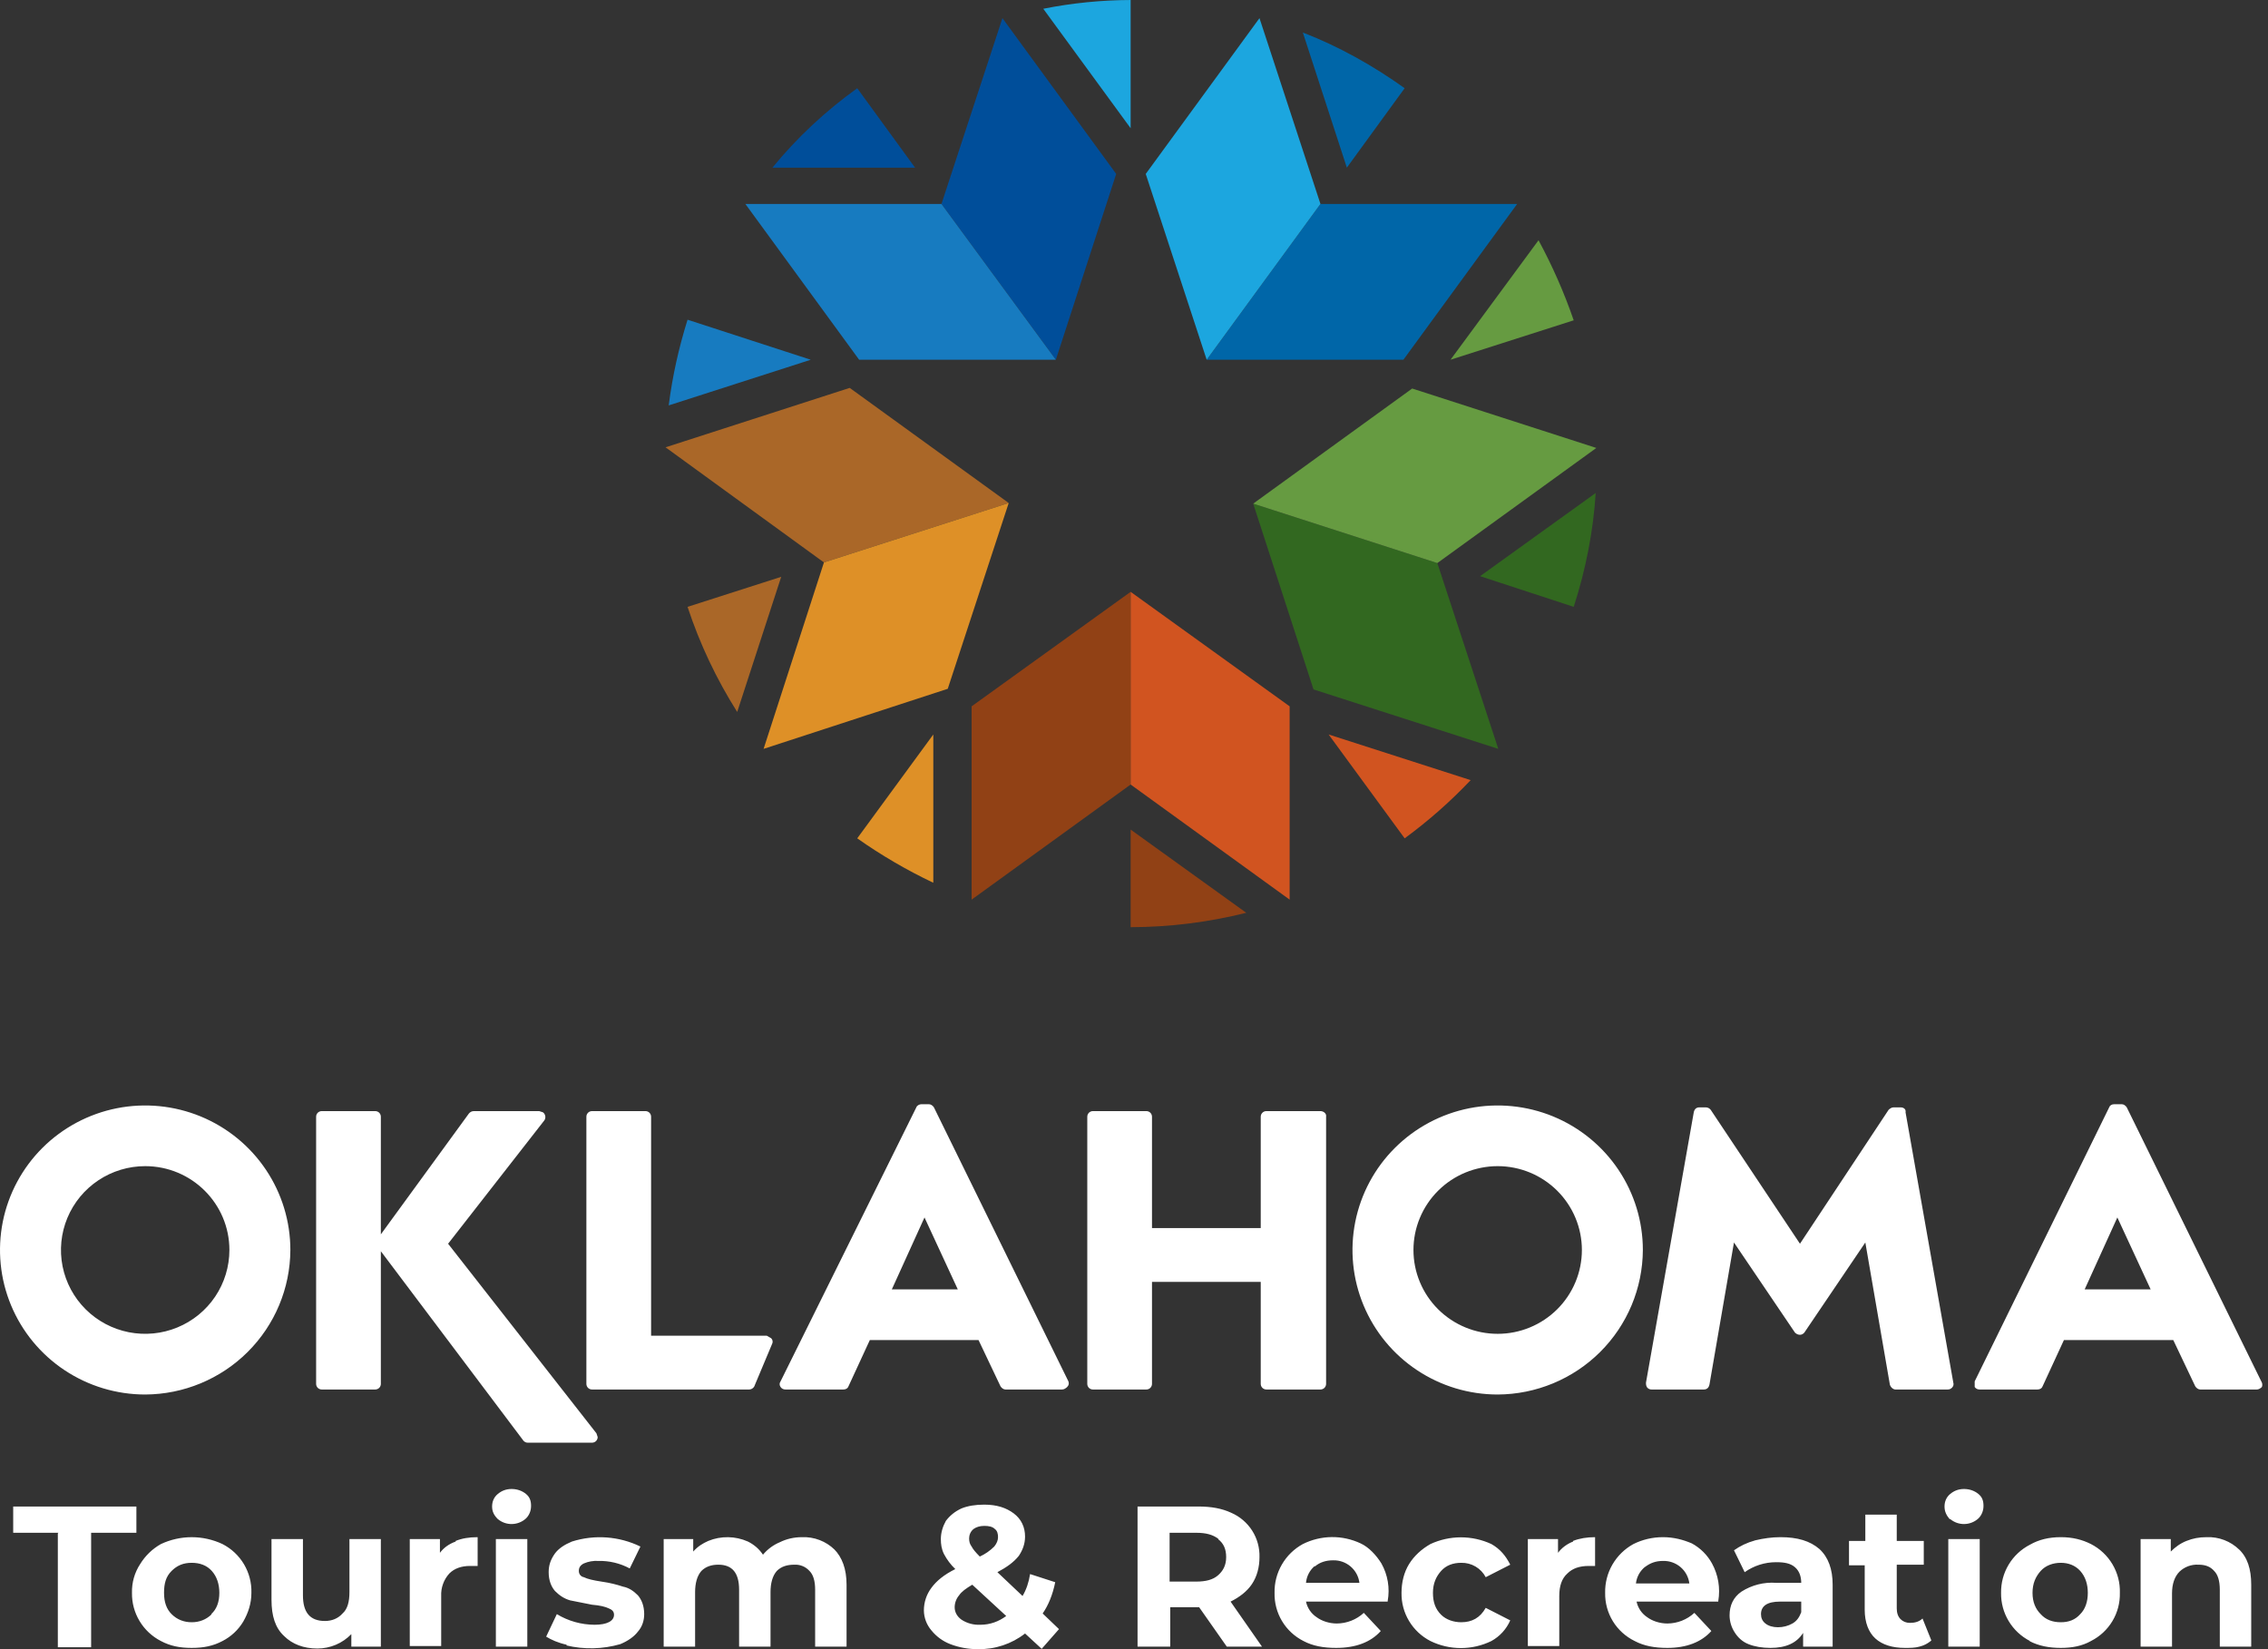 <svg width="110" height="80" viewBox="0 0 110 80" fill="none" xmlns="http://www.w3.org/2000/svg">
<rect x="0" y="0" width="110" height="80" fill="#333333" stroke="none"/>
<path d="M21.733 60.333L26.397 54.354C26.489 54.233 26.458 54.05 26.336 53.959L26.153 53.899H22.983C22.936 53.899 22.889 53.91 22.847 53.931C22.805 53.952 22.768 53.983 22.739 54.02L18.472 59.877V54.172C18.472 54.02 18.35 53.899 18.198 53.899H15.607C15.454 53.899 15.332 54.02 15.332 54.172V67.131C15.332 67.282 15.454 67.404 15.607 67.404H18.198C18.35 67.404 18.472 67.282 18.472 67.131V60.697L25.391 69.892C25.452 69.953 25.513 69.984 25.605 69.984H28.714C28.866 69.984 28.988 69.862 28.988 69.71L28.927 69.528L21.733 60.333ZM109.674 67.009L103.15 53.717C103.089 53.626 102.998 53.565 102.907 53.565H102.541C102.419 53.565 102.327 53.626 102.297 53.717L95.774 67.009V67.282C95.835 67.374 95.926 67.404 96.018 67.404H98.822C98.944 67.404 99.035 67.343 99.066 67.252L100.102 65.006H105.406L106.473 67.252C106.534 67.343 106.625 67.404 106.717 67.404H109.46C109.552 67.404 109.643 67.343 109.704 67.282C109.721 67.238 109.727 67.19 109.722 67.142C109.716 67.095 109.7 67.049 109.674 67.009ZM101.108 62.548L102.693 59.058L104.309 62.548H101.108Z" fill="white"/>
<path d="M37.188 64.794H31.579V54.172C31.579 54.02 31.457 53.899 31.305 53.899H28.714C28.561 53.899 28.44 54.02 28.44 54.172V67.131C28.44 67.282 28.561 67.404 28.714 67.404H36.334C36.456 67.404 36.578 67.313 36.609 67.191L37.462 65.158C37.493 65.067 37.462 64.976 37.401 64.915L37.188 64.794ZM64.042 53.899H61.421C61.269 53.899 61.147 54.02 61.147 54.172V59.574H55.873V54.172C55.873 54.02 55.751 53.899 55.599 53.899H53.008C52.855 53.899 52.734 54.02 52.734 54.172V67.131C52.734 67.282 52.855 67.404 53.008 67.404H55.599C55.751 67.404 55.873 67.282 55.873 67.131V62.184H61.147V67.131C61.147 67.282 61.269 67.404 61.421 67.404H64.042C64.195 67.404 64.317 67.282 64.317 67.131V54.172C64.347 54.02 64.195 53.899 64.042 53.899ZM92.177 53.717H91.842C91.75 53.717 91.659 53.777 91.598 53.838L87.3 60.333L82.972 53.838C82.943 53.8 82.906 53.77 82.864 53.749C82.822 53.728 82.775 53.717 82.728 53.717H82.423C82.27 53.717 82.179 53.808 82.149 53.959L79.832 67.07C79.832 67.161 79.832 67.222 79.893 67.313C79.954 67.374 80.015 67.404 80.106 67.404H82.636C82.789 67.404 82.88 67.313 82.911 67.161L84.099 60.272L87.056 64.642C87.178 64.764 87.361 64.794 87.483 64.672L87.513 64.642L90.47 60.272L91.659 67.161C91.689 67.282 91.811 67.404 91.933 67.404H94.463C94.555 67.404 94.616 67.374 94.677 67.313C94.737 67.252 94.768 67.161 94.737 67.07L92.421 53.959C92.451 53.808 92.329 53.717 92.177 53.717ZM7.041 67.647C5.649 67.647 4.287 67.236 3.129 66.465C1.971 65.695 1.069 64.6 0.536 63.319C0.003 62.038 -0.136 60.628 0.135 59.269C0.407 57.909 1.078 56.659 2.062 55.679C3.047 54.699 4.302 54.031 5.668 53.76C7.034 53.49 8.449 53.629 9.736 54.159C11.023 54.69 12.122 55.588 12.896 56.741C13.67 57.894 14.083 59.25 14.083 60.636C14.075 62.493 13.33 64.272 12.011 65.585C10.693 66.897 8.906 67.639 7.041 67.647ZM7.041 56.569C6.233 56.569 5.444 56.808 4.772 57.255C4.1 57.702 3.577 58.337 3.268 59.08C2.959 59.823 2.878 60.641 3.035 61.429C3.193 62.218 3.582 62.943 4.153 63.512C4.724 64.081 5.452 64.468 6.244 64.625C7.037 64.782 7.858 64.701 8.604 64.393C9.351 64.085 9.989 63.564 10.438 62.895C10.886 62.227 11.126 61.441 11.126 60.636C11.126 58.39 9.297 56.569 7.041 56.569ZM72.638 67.647C71.246 67.647 69.884 67.236 68.726 66.465C67.568 65.695 66.666 64.6 66.133 63.319C65.6 62.038 65.46 60.628 65.732 59.269C66.004 57.909 66.674 56.659 67.659 55.679C68.644 54.699 69.899 54.031 71.264 53.76C72.63 53.49 74.046 53.629 75.333 54.159C76.619 54.69 77.719 55.588 78.493 56.741C79.267 57.894 79.68 59.25 79.68 60.636C79.671 62.493 78.927 64.272 77.608 65.585C76.29 66.897 74.503 67.639 72.638 67.647ZM72.638 56.569C72.102 56.569 71.571 56.675 71.075 56.879C70.58 57.083 70.129 57.383 69.75 57.761C69.371 58.138 69.07 58.587 68.865 59.08C68.659 59.573 68.554 60.102 68.554 60.636C68.554 61.17 68.659 61.699 68.865 62.192C69.07 62.686 69.371 63.134 69.75 63.512C70.129 63.889 70.58 64.189 71.075 64.393C71.571 64.598 72.102 64.703 72.638 64.703C73.722 64.703 74.76 64.274 75.526 63.512C76.292 62.749 76.723 61.715 76.723 60.636C76.723 59.558 76.292 58.523 75.526 57.761C74.76 56.998 73.722 56.569 72.638 56.569ZM51.819 67.009L45.296 53.717C45.235 53.626 45.144 53.565 45.052 53.565H44.686C44.595 53.565 44.473 53.626 44.443 53.717L37.858 67.009C37.797 67.1 37.797 67.191 37.858 67.282C37.919 67.374 38.011 67.404 38.102 67.404H40.907C41.029 67.404 41.12 67.343 41.151 67.252L42.187 65.006H47.46L48.527 67.252C48.588 67.343 48.679 67.404 48.771 67.404H51.514C51.606 67.404 51.697 67.343 51.758 67.282C51.85 67.191 51.85 67.1 51.819 67.009ZM43.254 62.548L44.839 59.058L46.454 62.548H43.254Z" fill="white"/>
<path d="M45.662 9.893L48.619 0.88L54.136 8.437L51.21 17.45L45.662 9.893Z" fill="#004E9A"/>
<path d="M45.662 9.894H36.151L41.669 17.451H51.209L45.662 9.894Z" fill="#177BC0"/>
<path d="M54.837 6.221V0C53.414 0.005 51.995 0.147 50.6 0.425L54.837 6.221Z" fill="#1CA6DF"/>
<path d="M39.322 17.451L33.347 15.509C32.92 16.875 32.615 18.24 32.433 19.666L39.322 17.451Z" fill="#177BC0"/>
<path d="M45.266 35.629L41.577 40.667C42.736 41.486 43.986 42.215 45.266 42.822V35.629Z" fill="#DE9027"/>
<path d="M64.439 35.629L68.127 40.667C69.285 39.817 70.352 38.876 71.328 37.844L64.439 35.629Z" fill="#D15420"/>
<path d="M70.352 17.45L76.326 15.538C75.865 14.199 75.294 12.9 74.62 11.654L70.352 17.45Z" fill="#669B41"/>
<path d="M39.961 27.283L32.28 21.699L41.211 18.816L48.923 24.4L39.961 27.283Z" fill="#AA6728"/>
<path d="M39.962 27.283L37.035 36.327L45.967 33.413L48.923 24.4L39.962 27.283Z" fill="#DE9027"/>
<path d="M54.836 38.057L47.124 43.641V34.264L54.836 28.71V38.057Z" fill="#914115"/>
<path d="M54.837 38.057L62.549 43.641V34.264L54.837 28.71V38.057Z" fill="#D15420"/>
<path d="M69.712 27.314L72.668 36.327L63.707 33.444L60.781 24.431L69.712 27.314Z" fill="#326820"/>
<path d="M69.712 27.314L77.424 21.73L68.492 18.847L60.781 24.431L69.712 27.314Z" fill="#669B41"/>
<path d="M64.042 9.894H73.583L68.066 17.451H58.525L64.042 9.894Z" fill="#0066A8"/>
<path d="M64.043 9.893L61.086 0.88L55.569 8.437L58.525 17.45L64.043 9.893Z" fill="#1CA6DF"/>
<path d="M54.837 44.977C56.728 44.973 58.611 44.739 60.445 44.279L54.837 40.243V44.977Z" fill="#914115"/>
<path d="M76.327 29.438C76.906 27.647 77.272 25.796 77.394 23.914L71.785 27.95L76.327 29.438Z" fill="#326820"/>
<path d="M68.127 4.279C66.603 3.187 64.926 2.246 63.189 1.578L65.323 8.133L68.127 4.279Z" fill="#0066A8"/>
<path d="M41.577 4.28C40.053 5.372 38.651 6.677 37.462 8.134H44.382L41.577 4.28Z" fill="#004E9A"/>
<path d="M33.347 29.438C33.937 31.229 34.746 32.941 35.755 34.536L37.889 27.981L33.347 29.438Z" fill="#AA6728"/>
<path d="M2.835 74.354H0.64V73.08H6.615V74.354H4.42V79.908H2.805V74.385L2.835 74.354ZM7.804 79.605C7.374 79.384 7.016 79.048 6.768 78.635C6.52 78.222 6.393 77.749 6.401 77.268C6.388 76.773 6.526 76.286 6.798 75.872C7.045 75.469 7.391 75.134 7.804 74.901C8.271 74.682 8.781 74.568 9.297 74.568C9.814 74.568 10.324 74.682 10.791 74.901C11.225 75.124 11.587 75.464 11.835 75.883C12.083 76.302 12.207 76.782 12.193 77.268C12.193 77.784 12.041 78.239 11.797 78.664C11.557 79.065 11.208 79.391 10.791 79.605C10.334 79.847 9.876 79.939 9.297 79.939C8.718 79.939 8.261 79.847 7.804 79.605ZM10.242 78.3C10.517 78.057 10.638 77.693 10.638 77.268C10.638 76.843 10.517 76.479 10.273 76.206C10.029 75.933 9.693 75.811 9.297 75.811C8.901 75.811 8.596 75.933 8.322 76.206C8.047 76.479 7.956 76.813 7.956 77.268C7.956 77.723 8.078 78.057 8.322 78.3C8.596 78.573 8.931 78.694 9.297 78.694C9.663 78.694 9.998 78.573 10.273 78.3H10.242ZM18.472 74.658V79.878H17.04V79.271C16.826 79.491 16.571 79.667 16.288 79.787C16.005 79.907 15.701 79.969 15.394 79.969C14.723 79.969 14.174 79.756 13.778 79.362C13.351 78.967 13.168 78.391 13.168 77.602V74.658H14.693V77.389C14.693 78.209 15.028 78.633 15.759 78.633C16.095 78.633 16.399 78.512 16.613 78.269C16.857 78.057 16.948 77.693 16.948 77.237V74.658H18.472ZM22.1 74.749C22.404 74.627 22.74 74.567 23.166 74.567V75.963H22.801C22.374 75.963 22.039 76.084 21.795 76.327C21.66 76.474 21.555 76.647 21.488 76.834C21.419 77.022 21.389 77.221 21.398 77.42V79.847H19.874V74.658H21.337V75.326C21.52 75.083 21.764 74.901 22.1 74.779V74.749ZM24.142 73.687C23.959 73.505 23.867 73.323 23.867 73.08C23.867 72.837 23.959 72.624 24.142 72.473C24.325 72.321 24.538 72.23 24.812 72.23C25.087 72.23 25.331 72.321 25.514 72.473C25.696 72.624 25.757 72.807 25.757 73.049C25.757 73.292 25.666 73.505 25.514 73.656C25.328 73.827 25.086 73.924 24.834 73.93C24.581 73.936 24.335 73.849 24.142 73.687ZM24.05 74.658H25.575V79.878H24.05V74.658ZM27.495 79.787C27.068 79.696 26.733 79.544 26.489 79.392L27.007 78.3C27.558 78.635 28.191 78.813 28.836 78.816C29.446 78.816 29.781 78.633 29.781 78.33C29.781 78.178 29.69 78.087 29.537 78.026C29.354 77.936 29.08 77.875 28.714 77.844L27.647 77.632C27.343 77.541 27.129 77.389 26.916 77.177C26.733 76.964 26.611 76.661 26.611 76.266C26.611 75.933 26.702 75.659 26.916 75.356C27.099 75.113 27.373 74.931 27.739 74.779C28.836 74.432 30.026 74.519 31.061 75.022L30.543 76.084C30.076 75.833 29.55 75.707 29.019 75.72C28.779 75.705 28.539 75.746 28.318 75.841C28.135 75.933 28.074 76.054 28.074 76.206C28.074 76.357 28.166 76.479 28.318 76.509C28.501 76.6 28.775 76.661 29.171 76.722C29.598 76.782 29.933 76.873 30.208 76.964C30.513 77.025 30.726 77.177 30.939 77.389C31.122 77.602 31.244 77.905 31.244 78.3C31.244 78.603 31.153 78.907 30.939 79.149C30.756 79.392 30.452 79.605 30.086 79.756C29.232 80.003 28.329 80.024 27.464 79.817L27.495 79.787ZM40.45 75.143C40.846 75.538 41.059 76.115 41.059 76.873V79.878H39.535V77.116C39.535 76.691 39.444 76.388 39.261 76.206C39.17 76.104 39.056 76.023 38.93 75.971C38.803 75.918 38.666 75.895 38.529 75.902C38.163 75.902 37.889 75.993 37.676 76.206C37.462 76.448 37.371 76.813 37.371 77.237V79.878H35.847V77.116C35.847 76.297 35.512 75.902 34.841 75.902C34.506 75.902 34.231 75.993 34.018 76.206C33.805 76.448 33.713 76.813 33.713 77.237V79.878H32.189V74.658H33.622V75.265C33.835 75.022 34.079 74.87 34.353 74.749C34.659 74.624 34.986 74.563 35.317 74.568C35.647 74.573 35.972 74.645 36.274 74.779C36.578 74.931 36.822 75.143 37.005 75.417C37.226 75.151 37.508 74.942 37.828 74.81C38.133 74.658 38.499 74.567 38.895 74.567C39.187 74.555 39.478 74.602 39.751 74.707C40.023 74.811 40.272 74.97 40.48 75.174L40.45 75.143ZM50.539 79.999L49.716 79.24C49.064 79.748 48.257 80.016 47.43 79.999C46.972 80.003 46.517 79.92 46.089 79.756C45.73 79.618 45.415 79.387 45.174 79.089C44.942 78.818 44.812 78.474 44.809 78.118C44.809 77.724 44.937 77.34 45.174 77.025C45.418 76.691 45.784 76.388 46.333 76.115C46.111 75.903 45.926 75.657 45.784 75.386C45.662 75.143 45.632 74.901 45.632 74.658C45.632 74.354 45.723 74.051 45.875 73.778C46.058 73.535 46.302 73.323 46.638 73.171C46.942 73.049 47.308 72.989 47.735 72.989C48.344 72.989 48.802 73.14 49.167 73.414C49.533 73.687 49.716 74.081 49.716 74.537C49.716 74.901 49.594 75.204 49.411 75.477C49.167 75.781 48.832 76.023 48.375 76.266L49.594 77.42C49.777 77.116 49.899 76.752 49.96 76.357L51.179 76.752C51.057 77.359 50.844 77.875 50.57 78.269L51.362 79.028L50.509 79.999H50.539ZM48.802 78.391L47.156 76.873C46.851 77.055 46.638 77.207 46.516 77.389C46.379 77.551 46.304 77.755 46.302 77.966C46.302 78.209 46.424 78.421 46.638 78.573C46.909 78.748 47.229 78.833 47.552 78.816C48.009 78.816 48.436 78.664 48.802 78.391ZM47.217 74.172C47.064 74.294 47.003 74.476 47.003 74.627C47.003 74.779 47.034 74.901 47.125 75.022C47.186 75.143 47.308 75.295 47.521 75.508C47.782 75.388 48.019 75.224 48.222 75.022C48.344 74.87 48.405 74.719 48.405 74.567C48.405 74.415 48.375 74.263 48.253 74.172C48.131 74.051 47.948 74.02 47.735 74.02C47.521 74.02 47.339 74.081 47.217 74.172ZM59.501 79.878L58.16 77.966H56.757V79.878H55.172V73.08H58.129C58.739 73.08 59.257 73.171 59.714 73.383C60.133 73.565 60.487 73.867 60.732 74.251C60.976 74.635 61.099 75.084 61.086 75.538C61.086 76.023 60.964 76.479 60.72 76.843C60.476 77.207 60.11 77.48 59.684 77.693L61.208 79.878H59.501ZM59.105 74.658C58.83 74.445 58.495 74.354 58.007 74.354H56.727V76.722H58.007C58.495 76.722 58.83 76.63 59.074 76.418C59.318 76.206 59.47 75.933 59.47 75.538C59.47 75.143 59.348 74.87 59.074 74.658H59.105ZM67.304 77.693H63.342C63.408 78.003 63.594 78.276 63.86 78.451C64.104 78.633 64.469 78.755 64.835 78.755C65.321 78.752 65.789 78.568 66.146 78.239L66.969 79.119C66.481 79.665 65.75 79.939 64.805 79.939C64.195 79.939 63.677 79.847 63.22 79.605C62.788 79.387 62.427 79.052 62.179 78.638C61.931 78.225 61.806 77.749 61.817 77.268C61.807 76.786 61.93 76.311 62.172 75.894C62.413 75.477 62.765 75.133 63.189 74.901C63.624 74.684 64.102 74.569 64.588 74.563C65.074 74.558 65.554 74.663 65.993 74.87C66.39 75.052 66.755 75.447 66.999 75.841C67.31 76.395 67.418 77.039 67.304 77.662V77.693ZM63.768 75.963C63.523 76.169 63.37 76.464 63.342 76.782H65.933C65.895 76.474 65.742 76.191 65.505 75.989C65.268 75.787 64.964 75.68 64.652 75.69C64.317 75.69 64.012 75.781 63.768 75.993V75.963ZM69.377 79.605C68.948 79.384 68.589 79.048 68.341 78.635C68.093 78.222 67.966 77.749 67.975 77.268C67.975 76.752 68.097 76.266 68.341 75.872C68.584 75.477 68.95 75.143 69.377 74.901C69.84 74.686 70.345 74.575 70.855 74.575C71.366 74.575 71.871 74.686 72.334 74.901C72.76 75.143 73.035 75.477 73.248 75.902L72.059 76.509C71.946 76.294 71.775 76.115 71.565 75.992C71.355 75.868 71.114 75.806 70.871 75.811C70.474 75.811 70.139 75.933 69.895 76.206C69.651 76.479 69.499 76.813 69.499 77.268C69.499 77.723 69.621 78.057 69.895 78.33C70.139 78.573 70.505 78.694 70.871 78.694C71.389 78.694 71.785 78.482 72.059 77.996L73.248 78.603C73.063 79.029 72.741 79.381 72.334 79.605C71.874 79.83 71.368 79.947 70.855 79.947C70.343 79.947 69.837 79.83 69.377 79.605ZM76.296 74.749C76.601 74.627 76.967 74.567 77.363 74.567V75.963H77.058C76.601 75.963 76.266 76.084 76.022 76.327C75.748 76.57 75.626 76.934 75.626 77.42V79.847H74.102V74.658H75.565V75.326C75.748 75.083 75.992 74.901 76.296 74.779V74.749ZM83.338 77.693H79.375C79.441 78.003 79.627 78.276 79.893 78.451C80.137 78.633 80.503 78.755 80.869 78.755C81.355 78.752 81.822 78.568 82.179 78.239L83.002 79.119C82.515 79.665 81.783 79.939 80.869 79.939C80.259 79.939 79.741 79.847 79.284 79.605C78.846 79.391 78.479 79.058 78.225 78.644C77.972 78.23 77.842 77.753 77.851 77.268C77.841 76.786 77.963 76.311 78.205 75.894C78.447 75.477 78.799 75.133 79.222 74.901C79.649 74.688 80.137 74.567 80.655 74.567C81.173 74.567 81.631 74.688 82.057 74.87C82.47 75.094 82.808 75.431 83.033 75.841C83.337 76.397 83.444 77.038 83.338 77.662V77.693ZM79.802 75.993C79.675 76.093 79.569 76.216 79.49 76.357C79.412 76.498 79.362 76.653 79.344 76.813H81.935C81.897 76.504 81.745 76.221 81.508 76.019C81.271 75.817 80.967 75.71 80.655 75.72C80.32 75.72 80.046 75.811 79.771 76.023L79.802 75.993ZM88.245 75.143C88.672 75.538 88.885 76.115 88.885 76.873V79.878H87.453V79.21C87.148 79.696 86.63 79.939 85.868 79.939C85.471 79.939 85.106 79.878 84.801 79.756C84.496 79.635 84.282 79.423 84.13 79.18C83.972 78.936 83.887 78.651 83.886 78.36C83.886 77.875 84.069 77.48 84.465 77.207C84.964 76.889 85.552 76.74 86.142 76.782H87.361C87.361 76.479 87.27 76.206 87.056 76.023C86.843 75.841 86.569 75.781 86.142 75.781C85.596 75.781 85.063 75.95 84.618 76.266L84.1 75.204C84.404 74.992 84.709 74.84 85.136 74.719C85.532 74.627 85.929 74.567 86.355 74.567C87.178 74.567 87.788 74.749 88.245 75.143ZM86.934 78.755C87.148 78.633 87.27 78.451 87.361 78.209V77.693H86.325C85.715 77.693 85.41 77.905 85.41 78.3C85.41 78.482 85.471 78.633 85.624 78.755C85.776 78.876 85.99 78.937 86.233 78.937C86.477 78.937 86.721 78.876 86.934 78.755ZM93.641 79.605C93.488 79.726 93.336 79.817 93.092 79.878C92.878 79.939 92.635 79.939 92.391 79.939C91.781 79.939 91.293 79.787 90.958 79.483C90.623 79.18 90.44 78.694 90.44 78.087V75.933H89.678V74.749H90.47V73.474H91.994V74.749H93.305V75.902H91.994V78.026C91.994 78.239 92.055 78.421 92.177 78.543C92.299 78.664 92.452 78.725 92.635 78.725C92.878 78.725 93.092 78.664 93.244 78.512L93.671 79.574L93.641 79.605ZM94.555 73.687C94.403 73.505 94.311 73.323 94.311 73.08C94.311 72.837 94.403 72.624 94.585 72.473C94.768 72.321 94.982 72.23 95.256 72.23C95.53 72.23 95.774 72.321 95.957 72.473C96.14 72.624 96.201 72.807 96.201 73.049C96.201 73.292 96.109 73.505 95.957 73.656C95.772 73.827 95.53 73.924 95.277 73.93C95.024 73.936 94.778 73.849 94.585 73.687H94.555ZM94.494 74.658H96.018V79.878H94.494V74.658ZM98.457 79.605C98.027 79.384 97.668 79.048 97.421 78.635C97.173 78.222 97.046 77.749 97.054 77.268C97.046 76.787 97.173 76.313 97.421 75.9C97.668 75.487 98.027 75.152 98.457 74.931C98.883 74.688 99.371 74.567 99.95 74.567C100.529 74.567 100.987 74.688 101.413 74.901C101.847 75.124 102.209 75.464 102.457 75.883C102.705 76.302 102.83 76.782 102.815 77.268C102.827 77.749 102.702 78.225 102.454 78.638C102.206 79.052 101.845 79.387 101.413 79.605C100.987 79.847 100.499 79.939 99.95 79.939C99.401 79.939 98.883 79.847 98.426 79.605H98.457ZM100.895 78.3C101.139 78.057 101.261 77.693 101.261 77.268C101.261 76.843 101.139 76.479 100.895 76.206C100.651 75.933 100.316 75.811 99.95 75.811C99.584 75.811 99.219 75.933 98.975 76.206C98.731 76.479 98.579 76.813 98.579 77.268C98.579 77.723 98.731 78.057 98.975 78.3C99.219 78.573 99.554 78.694 99.95 78.694C100.346 78.694 100.651 78.573 100.895 78.3ZM108.577 75.143C109.003 75.538 109.186 76.115 109.186 76.873V79.878H107.662V77.116C107.662 76.691 107.571 76.388 107.388 76.206C107.205 75.993 106.961 75.902 106.626 75.902C106.458 75.892 106.291 75.917 106.134 75.974C105.976 76.032 105.832 76.121 105.711 76.236C105.467 76.479 105.345 76.843 105.345 77.298V79.878H103.821V74.658H105.285V75.265C105.498 75.052 105.742 74.87 106.047 74.749C106.351 74.627 106.656 74.567 107.022 74.567C107.314 74.555 107.605 74.602 107.878 74.707C108.15 74.811 108.399 74.97 108.607 75.174L108.577 75.143Z" fill="white"/>
</svg>
